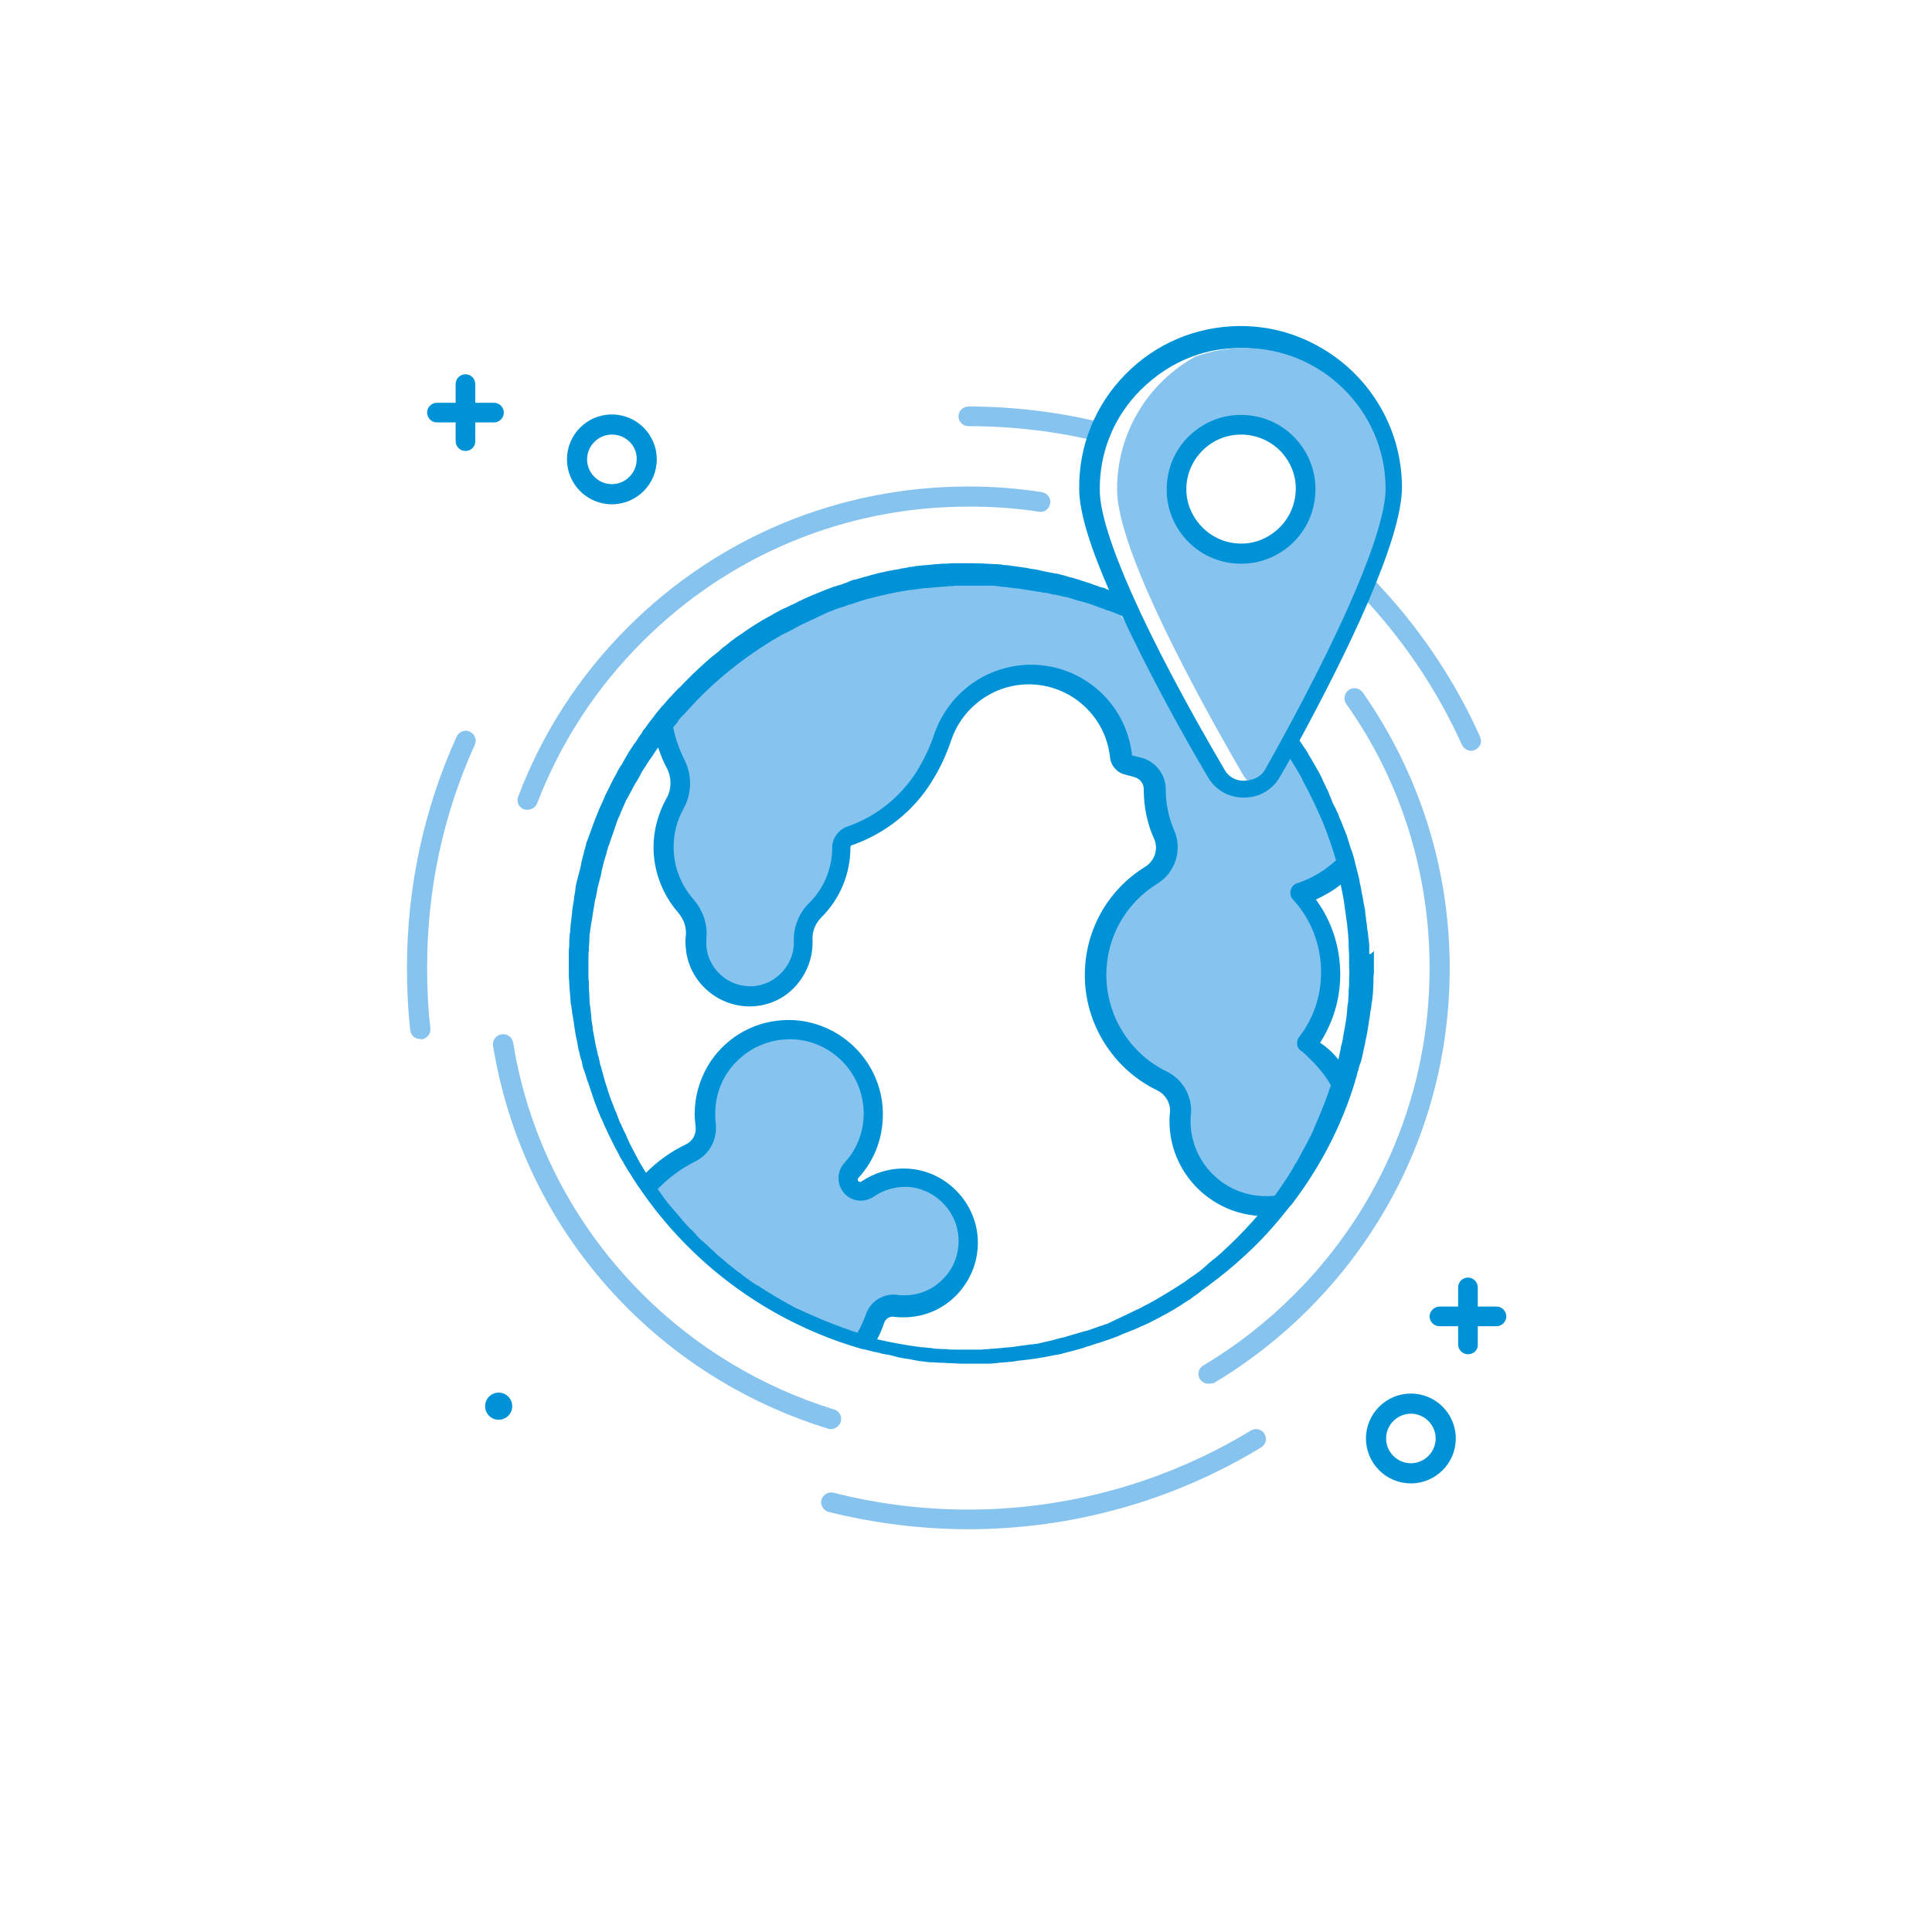 <svg xmlns="http://www.w3.org/2000/svg" viewBox="0 0 413 413"><style>.st0{fill:#86c3ee}.st2{fill:#0092d6}</style><g id="Layer_1"><path class="st0" d="M207 326.9c-10.1 0-20.2-1.3-29.9-3.7-1.1-.3-1.8-1.5-1.5-2.6.3-1.1 1.5-1.8 2.6-1.5 9.4 2.4 19.1 3.6 28.8 3.6 21.4 0 42.3-5.9 60.4-16.9 1-.6 2.3-.3 2.9.7.6 1 .3 2.3-.7 2.9-18.7 11.4-40.4 17.5-62.6 17.5zm107.5-166.4c-.8 0-1.6-.5-2-1.3-5.4-12-12.9-23-22.2-32.7-.8-.9-.8-2.2.1-3 .9-.8 2.2-.8 3 .1 9.6 10 17.4 21.4 23 33.9.5 1.1 0 2.3-1.1 2.8-.2.1-.5.2-.8.2zm-79.2-66c-.2 0-.3 0-.5-.1-9-2.2-18.4-3.3-27.8-3.3-1.2 0-2.1-1-2.1-2.1 0-1.2 1-2.1 2.1-2.1 9.8 0 19.5 1.2 28.8 3.5 1.1.3 1.9 1.4 1.6 2.6-.3.9-1.1 1.5-2.1 1.5zM89.8 222.1c-1.1 0-2-.8-2.1-1.9-.5-4.4-.7-8.9-.7-13.3 0-17.3 3.6-33.9 10.6-49.4.5-1.1 1.8-1.6 2.8-1.1 1.1.5 1.6 1.8 1.1 2.8-6.8 15-10.2 31-10.2 47.7 0 4.3.2 8.6.7 12.9.1 1.2-.7 2.2-1.9 2.4-.1-.1-.2-.1-.3-.1zm23-49c-.3 0-.5 0-.8-.1-1.1-.4-1.7-1.7-1.2-2.8 5.2-13.6 13-25.7 23.4-36.1 19.4-19.4 45.3-30.1 72.8-30.1 5.3 0 10.6.4 15.7 1.2 1.2.2 2 1.3 1.8 2.4-.2 1.2-1.3 2-2.4 1.8-4.9-.8-10-1.1-15.1-1.1-26.3 0-51.1 10.3-69.7 28.9-10 10-17.5 21.6-22.5 34.6-.4.8-1.2 1.3-2 1.3zm64.8 132.4c-.2 0-.4 0-.6-.1-16-4.9-30.8-13.7-42.8-25.7-15.4-15.4-25.3-34.8-28.8-56.1-.2-1.2.6-2.3 1.8-2.5 1.2-.2 2.3.6 2.5 1.8 3.3 20.4 12.9 39 27.6 53.7 11.5 11.5 25.7 20 41 24.7 1.1.3 1.8 1.5 1.4 2.7-.3.9-1.2 1.5-2.1 1.5zm80.7-9.7c-.7 0-1.4-.4-1.8-1-.6-1-.3-2.3.7-2.9 7.1-4.2 13.6-9.3 19.5-15.2 18.6-18.6 28.9-43.4 28.9-69.7 0-20.4-6.1-40-17.8-56.5-.7-1-.4-2.3.5-3 1-.7 2.3-.4 3 .5 12.1 17.3 18.6 37.7 18.6 59 0 27.5-10.7 53.3-30.1 72.8-6.1 6.1-13 11.5-20.4 15.9-.4 0-.8.1-1.1.1zm-64.7-44.1c-3.1-.1-5.9.8-8.2 2.5-1.1.8-2.6.6-3.5-.5-.9-1-.8-2.6.1-3.6 3.1-3.4 5-8.1 4.7-13.2-.5-8.9-7.7-16.2-16.6-16.8-10.6-.8-19.4 7.5-19.4 17.9 0 .8.1 1.6.2 2.3.3 2.5-.9 4.9-3.2 6-3.8 1.8-7.1 4.5-9.8 7.7 10.9 16 27.3 28 46.5 33.4 1.1-1.7 2-3.6 2.7-5.6.7-1.9 2.6-3 4.5-2.7.6.1 1.1.1 1.7.1 7.9 0 14.3-6.7 13.7-14.7-.5-7.1-6.3-12.6-13.4-12.8zm82-92.6c1.6 2.3 3.1 4.6 4.4 7.1v.1c1.6 2.9 3.1 6 4.4 9.2 1.3 3.2 2.4 6.4 3.3 9.8-2.7 2.9-6.2 5.1-10.1 6.3 4.1 4.5 6.6 10.4 6.6 17 0 5.7-1.9 11-5.2 15.2 3.4 1.8 6.1 4.7 7.7 8.2-2.9 9.4-7.5 18.1-13.3 25.7-1 .2-2.1.3-3.2.3-10.1 0-18.2-8.1-18.2-18.2 0-.5 0-1.1.1-1.6.3-2.9-1.3-5.7-3.9-7-8.4-4-14.3-12.7-14.3-22.6 0-9 4.8-16.9 11.9-21.4 3-1.8 4.1-5.5 2.7-8.7-1.3-2.9-2-6.2-2-9.6 0-2.3-1.6-4.2-3.8-4.7-.7-.1-1.4-.3-2-.5-.7-.2-1.3-.9-1.4-1.6-1-9.9-9.4-17.6-19.5-17.6-8.6 0-15.9 5.5-18.6 13.2-1 2.9-2.2 5.6-3.8 8.2l-.1.2c-3.7 6-9.4 10.6-16.1 12.9-1.1.4-1.8 1.4-1.8 2.5 0 5.3-2.1 10-5.6 13.5-1.7 1.7-2.6 4-2.5 6.4v.5c0 6.6-5.6 11.9-12.3 11.5-5.6-.4-10.2-4.9-10.7-10.5-.1-.7-.1-1.4 0-2.1.2-2.5-.6-4.9-2.3-6.7-2.9-3.3-4.7-7.7-4.7-12.5 0-3.4.9-6.5 2.4-9.2 1.5-2.6 1.5-5.8.2-8.5-1.3-2.6-2.3-5.5-2.8-8.5l1.4-1.7.3-.3 1.2-1.4.3-.4 1.2-1.3c.1-.1.2-.3.4-.4l1.2-1.3.3-.3 1.5-1.5.1-.1c1.1-1 2.2-2.1 3.4-3 .1-.1.2-.1.2-.2.5-.4 1-.8 1.4-1.2l.4-.3 1.3-1c.2-.1.3-.2.5-.4l1.3-1 .5-.3c.5-.3 1-.7 1.4-1l.4-.3c1.2-.8 2.5-1.7 3.8-2.4l.2-.1 1.7-1 .5-.3 1.4-.8.6-.3 1.4-.7.6-.3c.5-.2.9-.4 1.4-.7l.6-.3c.5-.2 1-.5 1.6-.7l.5-.2c1.4-.6 2.8-1.1 4.2-1.6l.6-.2c.5-.2 1-.4 1.5-.5.2-.1.5-.2.7-.2.5-.2.9-.3 1.4-.4.3-.1.5-.2.8-.2l1.4-.4.8-.2c.5-.1 1-.2 1.5-.4l.7-.2 1.8-.4.4-.1c.7-.2 1.5-.3 2.2-.4.2 0 .4-.1.5-.1l1.7-.3.8-.1 1.5-.2.9-.1c.5-.1.9-.1 1.4-.1l.9-.1c.5 0 1-.1 1.4-.1.3 0 .6 0 .9-.1.5 0 1 0 1.6-.1h5.7c.5 0 .9 0 1.4.1h.7c.4 0 .8.1 1.3.1.2 0 .5 0 .7.1l1.3.1c.2 0 .4 0 .7.1l1.7.2h.2l1.9.3.6.1 1.3.2.7.1 1.2.2c.2 0 .5.1.7.2l1.2.3.7.2c.5.1 1 .2 1.4.3l.4.1 1.8.5.6.2c.4.1.8.2 1.2.4.3.1.5.2.8.2l1.1.3.8.3c.4.1.7.2 1 .4l.8.3c.4.1.8.3 1.1.4.2.1.4.2.6.2l1.4.6s14.8 22 14.8 24.1c0 2.1 4.7 11.1 6.1 12.4 1.4 1.3 7.1 5.5 9.3 2.8 2.6-3.3 6.7-10.4 6.7-10.4z"/><path d="M235.1 104.8c.1 9 9.8 30.8 26.6 59.7.8 1.4 2.3 2.3 4 2.3h.1l-.9-1.2c-9.4-16.2-26.8-47.8-26.9-60.8-.1-12.3 6.7-23.1 16.8-28.6-4.1 1.5-7.9 3.9-11.1 7.2-5.6 5.7-8.7 13.3-8.6 21.4z" fill="none"/><path class="st2" d="M295.5 104.4zm-2.8 99.2V202c0-.3 0-.5-.1-.8 0-.3 0-.5-.1-.8 0-.3 0-.6-.1-.9 0-.2 0-.5-.1-.7l-.1-.9c0-.2 0-.5-.1-.7 0-.3-.1-.6-.1-1l-.1-.6-.1-1-.1-.6-.2-1-.1-.6-.2-1.1-.1-.5-.2-1.1-.1-.5c-.1-.4-.2-.8-.2-1.1l-.1-.4-.3-1.2-.1-.4-.3-1.2c0-.1-.1-.2-.1-.4l-.3-1.2-.1-.3c-.1-.4-.2-.8-.4-1.2l-.1-.3c-.1-.4-.3-.8-.4-1.3l-.1-.3c-.1-.4-.3-.8-.4-1.3 0-.1-.1-.2-.1-.2l-.5-1.3-.1-.2-.5-1.3c0-.1 0-.1-.1-.2-.2-.4-.4-.9-.5-1.3 0-.1 0-.1-.1-.2l-.6-1.3s0-.1-.1-.1l-.6-1.3v-.1l-.6-1.4v-.1c-.2-.5-.4-.9-.7-1.4v-.1l-.7-1.4v-.1l-.7-1.4-.8-1.4-.8-1.4c-.3-.5-.6-.9-.8-1.4l-1.8-2.7c9.7-17.9 22-42.8 21.9-54.3-.1-13-7.4-24.3-18.1-30.1-4.9-2.7-10.5-4.2-16.4-4.2h-.3c-9.2.1-17.8 3.7-24.3 10.3-6.5 6.6-10 15.3-9.9 24.5 0 5.2 2.6 13 6.4 21.7 0 0-.1 0-.1-.1l-.3-.1c-.1 0-.1 0-.2-.1-.4-.2-.8-.3-1.3-.4l-.5-.2-1.2-.4-.5-.2-2.2-.7-.6-.2-1-.3-.8-.2-1-.3-.8-.2c-.3-.1-.7-.2-1-.2l-1.6-.3-1-.2c-.3-.1-.6-.1-.8-.2l-1-.2-.8-.1-1-.2-.7-.1-2.1-.3c-.2 0-.4 0-.6-.1l-1.2-.1c-.2 0-.4 0-.6-.1l-1.2-.1h-.4c-1.7-.1-3.4-.2-5.2-.2H204c-.5 0-1 0-1.5.1h-1c-.4 0-.8.1-1.3.1h-.1l-.9.1h-.1l-1.1.1h-.2l-.9.1h-.1l-.9.1c-.1 0-.3 0-.4.1h-.2l-.6.1h-.2c-.1 0-.3 0-.4.1l-1.1.2h-.2c-.1 0-.2 0-.3.1l-2.3.4c-.1 0-.2 0-.3.1h-.2l-1.8.4-.5.1-.2.1c-.5.1-1 .2-1.5.4l-.8.2-1.4.4c-.3.1-.5.2-.8.2-.5.1-1 .3-1.4.5l-.2.1-.6.2c-.5.2-1 .4-1.6.5l-.2.1c-.1 0-.2.1-.4.1-1.4.5-2.9 1.1-4.3 1.7l-.5.2-1.6.7-.4.2-.2.1c-.5.2-1 .5-1.4.7-.2.1-.4.2-.7.3l-1.4.7h-.1l-.6.3-1.5.8-.5.3-1.8 1-.2.1c-1.3.8-2.6 1.6-3.9 2.5l-.4.3-1.5 1-.5.4c-.5.3-.9.7-1.3 1l-.5.4c-.5.3-.9.7-1.3 1.1l-.4.3-1.5 1.2-.2.2c-1.2 1-2.3 2.1-3.4 3.1l-.1.1-1.5 1.5-.3.3c-.4.4-.8.9-1.3 1.3l-.4.4-1.2 1.3-.4.4-1.2 1.4-.3.3c-.5.6-1 1.2-1.4 1.7l-.2.3-1.1 1.4-.5.7c-.2.3-.4.6-.6.8-.2.2-.4.5-.5.8l-.6.8-.5.8c-.2.3-.4.6-.6.8l-.5.8-.6.9-.4.7c-.3.5-.6 1-.9 1.6-.1.2-.2.4-.4.6l-.6 1-.4.8-.5.9-.4.8c-.2.3-.3.6-.5 1l-.4.8-.5 1-.3.7-.6 1.4-.3.6-.6 1.5-.3.7-.4 1.1-.3.8-.4 1.1-.3.8c-.1.4-.3.8-.4 1.1-.1.2-.2.5-.2.7l-.4 1.4-.1.5c-.2.6-.3 1.2-.5 1.9l-.1.6-.3 1.3-.2.7-.3 1.2c-.1.2-.1.5-.2.8-.1.4-.2.8-.2 1.3l-.1.7c-.1.5-.2 1-.2 1.4 0 .2-.1.4-.1.5l-.3 2v.3l-.2 1.7c0 .2 0 .4-.1.7l-.1 1.4c0 .2 0 .5-.1.7l-.1 1.3v.7c0 .5 0 1-.1 1.4v5.3c0 .5 0 1 .1 1.5v.6l.3 3.9c0 .2 0 .4.1.5l.2 1.5c0 .2 0 .4.1.6.1.6.2 1.2.3 1.9v.1l.3 1.9.1.6.3 1.4.1.6c.1.6.2 1.2.4 1.7v.1c.1.6.3 1.2.5 1.8l.1.6c.1.4.2.9.4 1.3l.2.6.5 1.6c0 .1 0 .1.1.2l.6 1.8.2.6.4 1.2.2.6.6 1.5.1.3.7 1.7.3.6.5 1.2.3.6.6 1.3c.1.1.1.2.2.4l.8 1.6.3.6.6 1.1.3.6c.2.4.4.8.7 1.2.1.1.2.3.2.4l.9 1.5c.1.2.2.4.4.6l.6 1 .4.6.7 1.1.3.4.2.3c11.4 16.7 28.3 28.8 47.6 34.3h.2l2.4.6.6.1 1.1.3.6.1c.6.1 1.2.2 1.8.4l.8.2c.3.1.6.1 1 .2s.8.1 1.3.2l1 .2 1.1.2.8.1 1.7.2h.5l1.5.1h.6c.6 0 1.2.1 1.9.1h.2l1.8.1h5.7c.5 0 1.1 0 1.6-.1.3 0 .6 0 .9-.1l1.5-.1.9-.1c.5 0 1-.1 1.5-.2l.9-.1 1.7-.2.7-.1c1.6-.2 3.1-.5 4.6-.8l.6-.1c.6-.1 1.1-.2 1.7-.4l.8-.2 1.5-.4.7-.2c.5-.1 1.1-.3 1.6-.5.2-.1.4-.1.7-.2l1.8-.6.4-.1c1.5-.5 3-1 4.4-1.6l.4-.2 1.8-.7.5-.2c.6-.2 1.1-.5 1.6-.7.2-.1.3-.2.5-.2l1.7-.8c.1-.1.2-.1.4-.2 2.1-1.1 4.2-2.2 6.2-3.5 0 0 .1 0 .1-.1l1.9-1.2c.1-.1.2-.1.2-.2.6-.4 1.2-.8 1.7-1.2.1-.1.2-.1.2-.2l1.8-1.3.1-.1c2.6-1.9 5-3.9 7.4-6.1l.1-.1 1.7-1.6c2.9-2.8 5.5-5.8 8-9l.3-.3c6.1-8 10.7-16.8 13.6-26.4v-.1c.2-.6.4-1.2.5-1.8l.2-.6c.1-.4.2-.9.4-1.3l.2-.6c.1-.6.3-1.2.4-1.7v-.1l.4-1.8.1-.6.3-1.4.1-.6.3-1.8v-.1l.3-1.9c0-.2 0-.4.1-.6l.2-1.4c0-.2 0-.4.1-.6l.2-1.9.1-2v-.6c0-.5 0-1 .1-1.5v-4.8c-1 1-1 .7-1 .3zm-4.3 5.6v.7c0 .6 0 1.1-.1 1.7v.7l-.1 1.7c0 .2 0 .4-.1.6-.1.7-.1 1.4-.2 2.2v.1c-.2 1.6-.5 3.2-.8 4.8v.1c-.1.7-.3 1.5-.5 2.2v.2l-.5 2.3c-1.1-1.4-2.4-2.6-3.9-3.6 2.8-4.4 4.3-9.4 4.3-14.6 0-5.8-1.8-11.4-5.2-16 1.9-.9 3.7-1.9 5.3-3.2.3 1.4.6 2.9.8 4.3v.1l.6 4.3v.2l.2 1.9v.3c.1.7.1 1.4.1 2.1v.2l.1 1.8v2.5c.1.9 0 1.7 0 2.4zm-3.9 22.8c-.9 2.7-1.9 5.3-3 7.8l-.6 1.4-.1.3c-.2.4-.4.8-.6 1.3l-.2.3-.6 1.2-.1.2-2 3.7c-.1.2-.2.4-.4.6l-.5.9-.4.7-.5.8-.5.8-.5.7-.6.9-.4.6-1 1.4c-.7.1-1.3.1-1.9.1-8.9 0-16.1-7.2-16.1-16.1 0-.5 0-.9.1-1.4.3-3.8-1.7-7.4-5.1-9.1-7.9-3.8-13-11.9-13-20.7 0-8 4.1-15.3 10.9-19.5 3.9-2.4 5.4-7.3 3.6-11.4-1.2-2.8-1.8-5.7-1.8-8.7v-.1c0-3.2-2.3-6.1-5.5-6.8l-1.7-.4c-1.2-11.1-10.5-19.4-21.6-19.4-9.3 0-17.5 5.9-20.6 14.6-1 3-2.2 5.5-3.6 7.8l-.1.2c-3.5 5.6-8.8 9.9-15 12-1.9.7-3.2 2.5-3.2 4.5 0 4.5-1.8 8.8-5 11.9-2.1 2.1-3.3 5.1-3.2 8v.4c0 2.6-1.1 5-3 6.8-1.9 1.8-4.4 2.7-7 2.5-4.6-.3-8.3-4-8.7-8.5v-1.7c.3-3-.7-6-2.8-8.4-2.7-3.1-4.2-7-4.2-11.1 0-2.9.7-5.7 2.1-8.2 1.8-3.2 1.9-7.2.2-10.5-1.1-2.2-1.9-4.5-2.4-6.9.4-.5.8-.9 1.1-1.4v-.1c.4-.5.8-.9 1.2-1.3l.1-.1 1.2-1.3.1-.1 1.2-1.3c4.7-4.9 10-9.1 15.8-12.7l1.5-.9.2-.1 1.4-.8.3-.1c.4-.2.9-.5 1.4-.7l.3-.2 1.3-.7.4-.2 1.3-.6.4-.2 1.3-.6.4-.2 1.3-.6.4-.2c.4-.2.9-.4 1.3-.5l.4-.2 1.4-.5.4-.1 1.4-.5c.1 0 .2-.1.4-.1l1.5-.5.3-.1 1.6-.5c3-.8 6.1-1.5 9.3-2h.4c.5-.1 1-.1 1.4-.2l.8-.1c.4-.1.8-.1 1.2-.1l1.1-.1 1.1-.1 1.2-.1c.3 0 .7 0 1-.1.5 0 1 0 1.5-.1h7.7c.4 0 .8 0 1.2.1.2 0 .5 0 .7.1l1.3.1.6.1 1.7.2h.2l1.9.3.6.1 1.3.2.6.1h.1l1.2.2.7.1 1.2.3h.2l.5.1 1.4.3.4.1h.1c.6.1 1.1.3 1.7.5l.4.1.2.1 1.2.3.7.2 1 .3.6.2c.1 0 .2.1.2.1l.9.3.1.1c.1 0 .2.1.4.1.2.1.4.2.6.2l.7.3.3.1h.1c.3.1.6.2.8.3l.6.2.2.1 1.4.6c5.7 12.2 12.9 25.3 18.3 34.4 1.6 2.8 4.5 4.4 7.7 4.4h.1c2.2 0 4.2-.8 5.8-2.2.8-.7 1.4-1.5 1.9-2.4.7-1.2 1.4-2.4 2.1-3.7.9 1.4 1.8 2.9 2.6 4.4v.1c1.6 2.9 3 5.9 4.3 8.9 1.1 2.7 2.1 5.5 2.9 8.3-2.4 2.2-5.2 3.9-8.3 4.9-.7.2-1.2.8-1.4 1.5-.2.7 0 1.5.5 2 3.9 4.2 6 9.8 6 15.5 0 5.1-1.6 9.9-4.7 13.9-.4.5-.5 1.1-.4 1.7.1.6.5 1.1 1.1 1.4 2.4 2.2 4.6 4.5 6.1 7.2zm-15.7 27.9c-1.9 2.2-3.8 4.2-5.9 6.2l-.1.1-1.5 1.4-.2.2-1.4 1.2c-.1.1-.2.2-.3.2l-1.3 1.1-.3.3-1.3 1.1c-.1.1-.2.2-.3.2-.5.4-.9.7-1.4 1l-.3.2-1.5 1.1-.2.1c-1.8 1.2-3.6 2.3-5.5 3.4l-1.8 1c-.1.1-.2.1-.4.2l-1.5.8c-.2.1-.3.2-.5.2l-1.4.7-.6.3-1.3.6-.6.3-1.3.6-.6.3c-.4.2-.9.4-1.3.5-.2.1-.4.2-.6.2l-1.4.5-.6.2c-.5.2-1.1.4-1.6.5l-.4.1-4.1 1.2-.5.1-1.5.4-.7.2-1.4.3-.8.2c-.4.1-.9.2-1.3.2-.3.1-.6.1-.9.1-.4.1-.8.1-1.3.2l-.9.1c-.4.1-.8.1-1.3.2l-.9.1-1.3.1-.9.1-1.3.1c-.3 0-.6 0-.9.1-.5 0-1 0-1.5.1H204c-.6 0-1.1 0-1.7-.1h-.7l-1.7-.1c-.2 0-.4 0-.6-.1l-2-.2h-.3c-3.2-.4-6.4-1-9.5-1.7.6-1.1 1.1-2.3 1.5-3.5.3-.9 1.2-1.5 2.2-1.3.7.1 1.3.1 2 .1 4.4 0 8.6-1.8 11.6-5.1s4.5-7.5 4.2-12c-.6-8-7.3-14.5-15.4-14.7-3.4-.1-6.7.9-9.5 2.8-.2.1-.5.1-.6-.1-.2-.2-.2-.5 0-.7 3.7-4 5.5-9.3 5.2-14.8-.6-10-8.6-18.1-18.6-18.9-5.7-.4-11.1 1.5-15.2 5.3s-6.4 9.2-6.4 14.8c0 .9.1 1.8.2 2.6.2 1.6-.6 3.1-2 3.8-3.2 1.5-6.1 3.6-8.6 6.1l-.2-.3-1.1-1.8-.3-.6-.5-.9-.3-.6-.8-1.5-.3-.6-.4-.9c-.1-.2-.2-.4-.3-.7-.1-.3-.3-.6-.4-.8l-.6-1.3c-.1-.3-.2-.5-.4-.8l-.3-.8-.3-.8c-.1-.3-.2-.6-.4-.9l-.4-1.1-.4-1-.3-.8-.3-.9c-.1-.2-.2-.5-.2-.7l-.5-1.5c-.1-.2-.1-.4-.2-.7l-.3-1.1-.2-.7c-.1-.4-.2-.9-.4-1.3l-.1-.6c-.1-.5-.2-1-.4-1.5l-.1-.6-.3-1.2c0-.2-.1-.4-.1-.5l-.3-1.7-.1-.5c-.1-.5-.2-.9-.2-1.4l-.1-.6c-.1-.6-.2-1.1-.2-1.7v-.1l-.2-1.8c0-.2 0-.3-.1-.5l-.1-1.5v-.4l-.1-1.8v-.4c0-.5 0-1-.1-1.5v-4.8c0-.5 0-.9.1-1.4v-.6l.1-1.5v-.4c0-.6.1-1.2.2-1.9 0-.2 0-.3.1-.5 0-.5.1-.9.2-1.4l.1-.6.2-1.3.1-.6.3-1.8c0-.1 0-.2.1-.3l.3-1.5c0-.2.1-.4.1-.7l.3-1.2.2-.7.3-1.2.1-.6.4-1.7.2-.7.3-1c.1-.3.2-.5.2-.8.1-.3.2-.6.3-1l.3-.8.4-1.2.4-1.1.3-.9.3-.9.3-.8c.1-.3.2-.6.4-.9l.3-.8.7-1.6.3-.7c.1-.3.3-.6.5-.9l.3-.6.5-.9.3-.6.5-.9.2-.3c.4-.7.8-1.3 1.1-2l.3-.5.6-.9.3-.5.6-.9.3-.4 1.4-2.1.1-.1c.5 1.5 1.1 3.1 1.9 4.5 1 2 1 4.5-.2 6.5-1.7 3.1-2.7 6.7-2.7 10.3 0 5.1 1.9 10.1 5.2 13.9 1.3 1.5 1.9 3.3 1.7 5.1-.1.8-.1 1.6 0 2.5.5 6.7 6 12 12.6 12.5 3.8.3 7.5-1 10.2-3.6 2.7-2.6 4.3-6.2 4.3-10v-.6c-.1-1.8.6-3.5 1.9-4.8 4-4 6.2-9.3 6.2-15 0-.2.1-.4.3-.4 7.2-2.5 13.3-7.4 17.2-13.8l.1-.2c1.6-2.5 2.9-5.4 4-8.6 2.4-7 9.1-11.8 16.5-11.8 9 0 16.5 6.8 17.4 15.7.2 1.6 1.3 3 2.9 3.5l2.2.6c1.2.3 2.1 1.3 2.1 2.6v.1c0 3.6.7 7.2 2.2 10.5 1 2.2.1 4.8-1.9 6-8.1 5-12.9 13.7-12.9 23.2 0 10.4 6.1 20.1 15.5 24.6 1.8.9 2.9 2.8 2.7 4.8-.1.6-.1 1.2-.1 1.8 0 10.6 8.3 19.4 18.8 20.2zm-85.5 25l-1.5-.5c-.1 0-.1 0-.2-.1l-1.5-.5c-.1 0-.1 0-.2-.1-2.6-.9-5.1-2-7.6-3.1-.1 0-.1 0-.2-.1l-1.3-.6-.3-.1c-.4-.2-.9-.4-1.3-.7-.1 0-.2-.1-.2-.1-1.9-1-3.7-2.1-5.5-3.2l-.1-.1c-.4-.2-.8-.5-1.1-.7-.1-.1-.2-.2-.4-.2l-1.1-.7-.4-.3-1-.7-.4-.3-1-.8-.2-.1-2.4-1.9-.9-.8-.5-.4c-.3-.2-.6-.5-.8-.7-.2-.2-.4-.3-.5-.5l-.8-.7c-.2-.2-.4-.3-.5-.5l-.8-.7c-.2-.2-.4-.4-.6-.5l-.7-.7c-.2-.2-.4-.4-.5-.6-.4-.4-.8-.9-1.3-1.3l-.6-.6-.6-.7c-.2-.2-.4-.4-.6-.7l-.6-.7-.6-.7-.6-.7-.6-.7-.6-.7-.6-.8-.5-.7-1-1.4c2.3-2.4 5-4.4 8-5.9 3.1-1.5 4.8-4.8 4.4-8.2-.1-.7-.1-1.4-.1-2.1 0-4.4 1.8-8.6 5.1-11.6s7.5-4.5 12-4.2c7.9.6 14.1 7 14.6 14.8.3 4.3-1.2 8.5-4.1 11.6-1.6 1.8-1.7 4.5-.1 6.4 1.6 1.9 4.3 2.2 6.4.8 2-1.4 4.4-2.1 6.9-2.1 5.9.2 10.8 4.9 11.2 10.8.2 3.3-.9 6.4-3.1 8.7-2.2 2.4-5.2 3.7-8.5 3.7-.5 0-1 0-1.4-.1-3-.4-5.8 1.3-6.8 4.2-.5 1.4-1.1 2.7-1.8 3.9zm51.8-180.1c-.1-8.1 3-15.7 8.7-21.4 3.2-3.2 7-5.7 11.1-7.2 3.2-1.2 6.6-1.8 10.2-1.8h.2c16.6 0 30.1 13.4 30.2 30 .1 9-9.3 30.9-25.7 60.1-.8 1.4-2.2 2.3-3.9 2.4h-.1c-1.7 0-3.2-.9-4-2.3-17-29-26.7-50.8-26.7-59.8z"/><path class="st0" d="M266 74.4h-.2c-3.5 0-7 .7-10.2 1.8-10.1 5.5-16.9 16.3-16.8 28.6.1 13 17.5 44.6 26.9 60.8.3.5.6.9.9 1.2 1.6-.1 3.1-.9 3.9-2.4 16.4-29.2 25.8-51.1 25.7-60.1-.1-16.5-13.7-29.9-30.2-29.9zm-.6 44c-7.6.1-13.8-6.1-13.9-13.7-.1-7.6 6.1-13.8 13.7-13.9 7.6-.1 13.8 6.1 13.9 13.7 0 7.6-6.1 13.8-13.7 13.9z"/><path class="st2" d="M265.3 120.5c-4.2 0-8.2-1.6-11.2-4.6-3-3-4.7-7-4.7-11.2 0-4.3 1.6-8.3 4.6-11.3 3-3 7-4.7 11.2-4.7h.1c4.2 0 8.2 1.6 11.2 4.6 3 3 4.7 7 4.7 11.2 0 4.3-1.6 8.3-4.6 11.3-3 3-7 4.7-11.2 4.7h-.1zm0-27.6c-6.5 0-11.7 5.3-11.7 11.7 0 3.1 1.3 6 3.5 8.2 2.2 2.2 5.1 3.4 8.3 3.4 3.1 0 6-1.3 8.2-3.5 2.2-2.2 3.4-5.2 3.4-8.3 0-3.1-1.3-6-3.5-8.2-2.2-2.1-5.1-3.3-8.2-3.3zM99.5 96.4c-1.2 0-2.1-1-2.1-2.1V82.1c0-1.2 1-2.1 2.1-2.1 1.2 0 2.1 1 2.1 2.1v12.2c0 1.2-.9 2.1-2.1 2.1zm6.1-6.1H93.4c-1.2 0-2.1-1-2.1-2.1 0-1.2 1-2.1 2.1-2.1h12.2c1.2 0 2.1 1 2.1 2.1 0 1.2-1 2.1-2.1 2.1zm25.2 17.5c-5.3 0-9.6-4.3-9.6-9.6s4.3-9.6 9.6-9.6 9.6 4.3 9.6 9.6-4.3 9.6-9.6 9.6zm0-14.9c-2.9 0-5.3 2.4-5.3 5.3s2.4 5.3 5.3 5.3 5.3-2.4 5.3-5.3c.1-2.9-2.3-5.3-5.3-5.3zm183 196.6c-1.2 0-2.1-1-2.1-2.1v-12.2c0-1.2 1-2.1 2.1-2.1 1.2 0 2.1 1 2.1 2.1v12.2c.1 1.2-.9 2.1-2.1 2.1zm6.1-6h-12.2c-1.2 0-2.1-1-2.1-2.1s1-2.1 2.1-2.1h12.2c1.2 0 2.1 1 2.1 2.1s-.9 2.1-2.1 2.1zm-18.3 33.6c-5.3 0-9.6-4.3-9.6-9.6s4.3-9.6 9.6-9.6 9.6 4.3 9.6 9.6-4.3 9.6-9.6 9.6zm0-14.9c-2.9 0-5.3 2.4-5.3 5.3s2.4 5.3 5.3 5.3 5.3-2.4 5.3-5.3-2.4-5.3-5.3-5.3z"/><circle class="st2" cx="106.6" cy="300.6" r="2.9"/></g></svg>